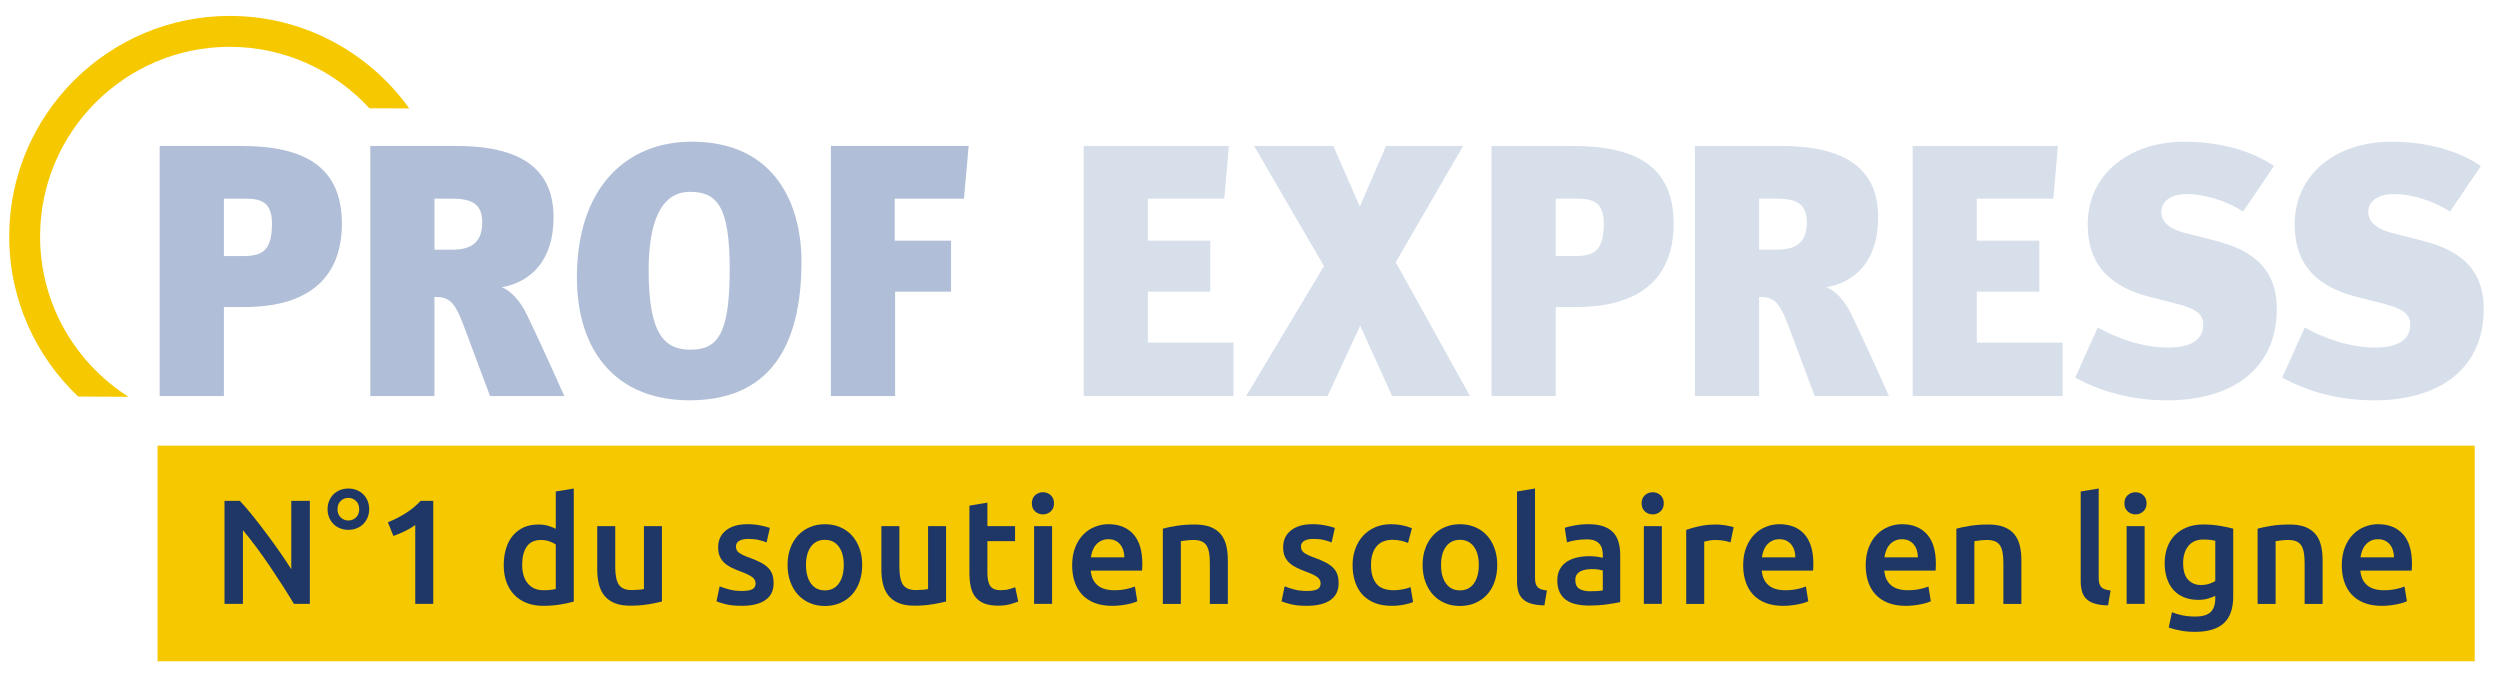 <?xml version="1.0" encoding="UTF-8"?> <!-- Generator: Adobe Illustrator 24.3.0, SVG Export Plug-In . SVG Version: 6.00 Build 0) --> <svg xmlns="http://www.w3.org/2000/svg" xmlns:xlink="http://www.w3.org/1999/xlink" version="1.1" id="Calque_1" x="0px" y="0px" viewBox="0 0 2000 546" style="enable-background:new 0 0 2000 546;" xml:space="preserve"> <style type="text/css"> .st0{fill:#F5C800;} .st1{fill:#1F3766;} .st2{fill:#B0BFD7;} .st3{fill:#D7DFEB;} </style> <g> <rect x="126.06" y="356.52" class="st0" width="1853.72" height="172.51"></rect> <g> <path class="st1" d="M235.15,483.12c-2.69-4.52-5.71-9.38-9.04-14.57c-3.33-5.19-6.78-10.43-10.35-15.7 c-3.57-5.27-7.19-10.39-10.88-15.35c-3.69-4.95-7.2-9.42-10.53-13.38v59H179.6v-82.43h12.26c3.17,3.33,6.58,7.27,10.23,11.83 c3.65,4.56,7.32,9.3,11,14.22c3.69,4.92,7.26,9.85,10.71,14.81c3.45,4.96,6.52,9.58,9.22,13.86v-54.72h14.87v82.43H235.15z"></path> </g> <g> <path class="st1" d="M295.34,407.35c0,2.54-0.46,4.84-1.37,6.9c-0.92,2.06-2.12,3.8-3.62,5.23c-1.51,1.43-3.28,2.52-5.29,3.27 c-2.02,0.75-4.15,1.13-6.37,1.13c-2.22,0-4.34-0.37-6.36-1.13c-2.02-0.75-3.79-1.85-5.29-3.27c-1.51-1.43-2.72-3.17-3.62-5.23 c-0.92-2.06-1.37-4.36-1.37-6.9c0-2.54,0.45-4.84,1.37-6.9c0.91-2.06,2.12-3.8,3.62-5.24c1.51-1.43,3.27-2.52,5.29-3.27 c2.02-0.75,4.15-1.13,6.36-1.13c2.22,0,4.35,0.38,6.37,1.13c2.02,0.75,3.79,1.84,5.29,3.27c1.5,1.43,2.71,3.17,3.62,5.24 C294.87,402.51,295.34,404.81,295.34,407.35z M287.36,407.35c0-2.77-0.85-4.97-2.55-6.6c-1.71-1.62-3.75-2.44-6.13-2.44 c-2.38,0-4.42,0.82-6.12,2.44c-1.71,1.63-2.55,3.83-2.55,6.6c0,2.78,0.85,4.98,2.55,6.61c1.71,1.62,3.75,2.44,6.12,2.44 c2.39,0,4.42-0.81,6.13-2.44C286.51,412.32,287.36,410.12,287.36,407.35z"></path> </g> <g> <path class="st1" d="M310.32,417.81c4.6-1.82,9.23-4.16,13.86-7.02c4.64-2.85,8.74-6.22,12.31-10.11h10.11v82.43h-14.4v-63.16 c-2.14,1.67-4.84,3.29-8.09,4.88c-3.25,1.58-6.39,2.9-9.4,3.92L310.32,417.81z"></path> <path class="st1" d="M459.01,481.22c-2.85,0.87-6.45,1.67-10.76,2.38c-4.32,0.71-8.86,1.07-13.62,1.07 c-4.92,0-9.33-0.75-13.21-2.26c-3.89-1.5-7.19-3.67-9.93-6.48c-2.74-2.81-4.84-6.22-6.31-10.23c-1.47-4-2.2-8.51-2.2-13.5 c0-4.92,0.62-9.38,1.85-13.38c1.22-4,3.03-7.44,5.41-10.29c2.38-2.85,5.28-5.05,8.69-6.6c3.41-1.55,7.33-2.32,11.77-2.32 c3.02,0,5.67,0.36,7.97,1.07c2.3,0.71,4.29,1.5,5.95,2.38v-29.86l14.4-2.38V481.22z M417.73,451.84c0,6.34,1.51,11.32,4.52,14.93 c3.01,3.61,7.17,5.41,12.49,5.41c2.3,0,4.26-0.1,5.89-0.3c1.62-0.2,2.95-0.42,3.99-0.65v-35.68c-1.27-0.87-2.95-1.68-5.05-2.44 c-2.1-0.75-4.34-1.13-6.72-1.13c-5.24,0-9.06,1.79-11.48,5.35C418.94,440.89,417.73,445.73,417.73,451.84z"></path> <path class="st1" d="M529.55,481.22c-2.78,0.72-6.39,1.45-10.83,2.2c-4.44,0.75-9.32,1.13-14.63,1.13 c-4.99,0-9.18-0.71-12.55-2.14c-3.37-1.43-6.06-3.41-8.09-5.95c-2.02-2.54-3.47-5.57-4.34-9.1c-0.88-3.53-1.31-7.39-1.31-11.6 v-34.85h14.39v32.6c0,6.66,0.98,11.42,2.92,14.27c1.95,2.85,5.33,4.28,10.17,4.28c1.75,0,3.59-0.08,5.53-0.23 c1.94-0.16,3.39-0.36,4.34-0.6v-50.32h14.4V481.22z"></path> <path class="st1" d="M593.54,472.77c3.81,0,6.58-0.45,8.32-1.37c1.75-0.91,2.62-2.48,2.62-4.7c0-2.06-0.93-3.77-2.79-5.12 c-1.86-1.35-4.94-2.81-9.22-4.4c-2.62-0.95-5.02-1.96-7.2-3.03c-2.18-1.07-4.06-2.32-5.65-3.75c-1.58-1.43-2.84-3.15-3.75-5.17 c-0.92-2.02-1.37-4.5-1.37-7.44c0-5.71,2.1-10.21,6.31-13.5c4.2-3.29,9.91-4.94,17.13-4.94c3.65,0,7.13,0.34,10.46,1.01 c3.33,0.68,5.83,1.33,7.49,1.96l-2.62,11.66c-1.58-0.72-3.61-1.37-6.06-1.97c-2.46-0.59-5.32-0.89-8.56-0.89 c-2.94,0-5.32,0.5-7.14,1.48c-1.82,0.99-2.74,2.52-2.74,4.58c0,1.03,0.18,1.94,0.54,2.74s0.97,1.53,1.85,2.2 c0.87,0.67,2.02,1.35,3.45,2.02c1.42,0.68,3.17,1.37,5.23,2.09c3.41,1.27,6.31,2.52,8.69,3.75c2.38,1.23,4.34,2.62,5.89,4.16 s2.68,3.31,3.39,5.29c0.71,1.98,1.07,4.36,1.07,7.14c0,5.95-2.2,10.45-6.6,13.5c-4.4,3.05-10.69,4.58-18.86,4.58 c-5.47,0-9.87-0.46-13.2-1.37c-3.33-0.91-5.67-1.64-7.02-2.2l2.5-12.01c2.14,0.87,4.69,1.71,7.67,2.5 C586.34,472.38,589.73,472.77,593.54,472.77z"></path> <path class="st1" d="M689.76,451.96c0,4.92-0.72,9.39-2.14,13.44c-1.43,4.04-3.45,7.49-6.07,10.35c-2.62,2.85-5.76,5.07-9.46,6.66 c-3.69,1.59-7.75,2.38-12.19,2.38c-4.45,0-8.49-0.79-12.13-2.38c-3.65-1.58-6.79-3.8-9.4-6.66c-2.62-2.85-4.65-6.31-6.12-10.35 c-1.47-4.05-2.2-8.52-2.2-13.44c0-4.92,0.73-9.38,2.2-13.38s3.53-7.43,6.19-10.29c2.65-2.85,5.81-5.05,9.46-6.6 c3.65-1.55,7.66-2.32,12.02-2.32c4.35,0,8.39,0.77,12.07,2.32c3.69,1.55,6.84,3.75,9.46,6.6c2.62,2.86,4.65,6.29,6.12,10.29 S689.76,447.04,689.76,451.96z M675.02,451.96c0-6.19-1.33-11.08-3.99-14.69c-2.65-3.61-6.36-5.41-11.12-5.41 c-4.76,0-8.47,1.8-11.13,5.41c-2.65,3.61-3.99,8.51-3.99,14.69c0,6.26,1.33,11.22,3.99,14.87s6.36,5.47,11.13,5.47 c4.75,0,8.46-1.82,11.12-5.47S675.02,458.22,675.02,451.96z"></path> <path class="st1" d="M756.86,481.22c-2.78,0.72-6.39,1.45-10.83,2.2c-4.44,0.75-9.32,1.13-14.63,1.13 c-4.99,0-9.18-0.71-12.55-2.14c-3.37-1.43-6.06-3.41-8.09-5.95c-2.02-2.54-3.47-5.57-4.34-9.1c-0.88-3.53-1.31-7.39-1.31-11.6 v-34.85h14.39v32.6c0,6.66,0.98,11.42,2.92,14.27c1.95,2.85,5.33,4.28,10.17,4.28c1.75,0,3.59-0.08,5.53-0.23 c1.94-0.16,3.39-0.36,4.34-0.6v-50.32h14.4V481.22z"></path> <path class="st1" d="M775.53,404.49l14.39-2.38v18.79h22.13v12.01h-22.13v25.34c0,4.99,0.79,8.56,2.39,10.7 c1.58,2.14,4.28,3.21,8.09,3.21c2.62,0,4.94-0.28,6.96-0.83c2.02-0.55,3.63-1.07,4.82-1.55l2.38,11.42 c-1.67,0.72-3.85,1.45-6.55,2.2c-2.69,0.75-5.86,1.13-9.51,1.13c-4.45,0-8.15-0.6-11.13-1.78c-2.98-1.19-5.33-2.91-7.08-5.17 c-1.75-2.26-2.97-4.99-3.69-8.21s-1.07-6.88-1.07-11.01V404.49z"></path> <path class="st1" d="M843.21,402.71c0,2.7-0.88,4.84-2.62,6.42c-1.74,1.59-3.8,2.38-6.18,2.38c-2.46,0-4.56-0.79-6.31-2.38 c-1.75-1.58-2.62-3.72-2.62-6.42c0-2.77,0.87-4.95,2.62-6.54c1.75-1.58,3.85-2.38,6.31-2.38c2.38,0,4.44,0.8,6.18,2.38 C842.34,397.75,843.21,399.93,843.21,402.71z M841.67,483.12h-14.4v-62.21h14.4V483.12z"></path> <path class="st1" d="M857.72,452.31c0-5.47,0.82-10.27,2.44-14.39c1.62-4.12,3.79-7.55,6.49-10.29c2.69-2.74,5.79-4.8,9.28-6.18 c3.49-1.39,7.06-2.09,10.7-2.09c8.56,0,15.24,2.66,20.04,7.97c4.8,5.31,7.19,13.25,7.19,23.79c0,0.8-0.02,1.68-0.05,2.68 c-0.05,0.99-0.1,1.89-0.18,2.68H872.6c0.39,4.99,2.15,8.86,5.29,11.6c3.13,2.74,7.67,4.1,13.62,4.1c3.49,0,6.68-0.32,9.57-0.95 c2.9-0.63,5.18-1.31,6.84-2.02l1.91,11.78c-0.79,0.4-1.89,0.82-3.27,1.25c-1.39,0.44-2.98,0.83-4.76,1.19 c-1.78,0.36-3.71,0.65-5.77,0.89c-2.06,0.24-4.16,0.36-6.3,0.36c-5.47,0-10.23-0.82-14.27-2.44c-4.05-1.62-7.38-3.89-9.99-6.78 c-2.62-2.9-4.56-6.31-5.83-10.23C858.35,461.29,857.72,456.99,857.72,452.31z M899.48,445.89c0-1.98-0.28-3.87-0.84-5.65 c-0.55-1.79-1.36-3.33-2.43-4.64c-1.08-1.31-2.39-2.34-3.93-3.09c-1.55-0.75-3.39-1.13-5.53-1.13c-2.22,0-4.16,0.42-5.82,1.25 c-1.67,0.83-3.08,1.92-4.22,3.27c-1.15,1.35-2.04,2.9-2.68,4.64c-0.63,1.75-1.07,3.53-1.31,5.35H899.48z"></path> <path class="st1" d="M930.28,422.93c2.78-0.79,6.39-1.55,10.83-2.26c4.44-0.72,9.36-1.07,14.75-1.07c5.08,0,9.32,0.7,12.73,2.08 c3.41,1.39,6.12,3.33,8.15,5.83c2.02,2.5,3.45,5.51,4.28,9.04c0.84,3.53,1.25,7.4,1.25,11.6v34.97h-14.4v-32.71 c0-3.33-0.22-6.17-0.65-8.51c-0.44-2.34-1.15-4.24-2.14-5.71c-0.99-1.47-2.35-2.54-4.05-3.21c-1.71-0.67-3.79-1.01-6.25-1.01 c-1.82,0-3.72,0.12-5.71,0.36c-1.99,0.24-3.45,0.43-4.4,0.59v50.2h-14.4V422.93z"></path> <path class="st1" d="M1045.55,472.77c3.81,0,6.58-0.45,8.32-1.37c1.75-0.91,2.62-2.48,2.62-4.7c0-2.06-0.93-3.77-2.79-5.12 c-1.86-1.35-4.94-2.81-9.22-4.4c-2.62-0.95-5.02-1.96-7.2-3.03c-2.18-1.07-4.06-2.32-5.65-3.75c-1.58-1.43-2.84-3.15-3.75-5.17 c-0.92-2.02-1.37-4.5-1.37-7.44c0-5.71,2.1-10.21,6.31-13.5c4.2-3.29,9.91-4.94,17.13-4.94c3.65,0,7.13,0.34,10.46,1.01 c3.33,0.68,5.83,1.33,7.49,1.96l-2.62,11.66c-1.58-0.72-3.61-1.37-6.06-1.97c-2.46-0.59-5.32-0.89-8.56-0.89 c-2.94,0-5.32,0.5-7.14,1.48c-1.82,0.99-2.74,2.52-2.74,4.58c0,1.03,0.18,1.94,0.54,2.74c0.35,0.79,0.97,1.53,1.85,2.2 c0.87,0.67,2.02,1.35,3.45,2.02c1.42,0.68,3.17,1.37,5.23,2.09c3.41,1.27,6.31,2.52,8.69,3.75c2.38,1.23,4.34,2.62,5.89,4.16 s2.68,3.31,3.39,5.29c0.71,1.98,1.07,4.36,1.07,7.14c0,5.95-2.2,10.45-6.6,13.5c-4.4,3.05-10.69,4.58-18.86,4.58 c-5.47,0-9.87-0.46-13.2-1.37c-3.33-0.91-5.67-1.64-7.02-2.2l2.5-12.01c2.14,0.87,4.69,1.71,7.67,2.5 C1038.35,472.38,1041.74,472.77,1045.55,472.77z"></path> <path class="st1" d="M1082.06,452.08c0-4.6,0.72-8.9,2.14-12.91c1.43-4,3.47-7.47,6.13-10.41c2.65-2.93,5.89-5.23,9.69-6.9 c3.8-1.67,8.09-2.5,12.84-2.5c5.87,0,11.43,1.07,16.66,3.21l-3.09,11.78c-1.67-0.71-3.55-1.31-5.66-1.78 c-2.1-0.48-4.34-0.72-6.72-0.72c-5.63,0-9.92,1.77-12.85,5.29c-2.93,3.53-4.4,8.51-4.4,14.93c0,6.19,1.38,11.08,4.16,14.69 c2.78,3.61,7.46,5.41,14.04,5.41c2.45,0,4.88-0.24,7.26-0.71c2.38-0.48,4.44-1.07,6.19-1.78l2.02,11.89 c-1.58,0.79-3.98,1.51-7.19,2.14c-3.21,0.63-6.52,0.95-9.93,0.95c-5.31,0-9.93-0.82-13.86-2.44c-3.92-1.62-7.18-3.89-9.76-6.78 c-2.58-2.9-4.5-6.34-5.77-10.35C1082.69,461.1,1082.06,456.75,1082.06,452.08z"></path> <path class="st1" d="M1197.8,451.96c0,4.92-0.72,9.39-2.14,13.44c-1.43,4.04-3.45,7.49-6.07,10.35c-2.62,2.85-5.76,5.07-9.46,6.66 c-3.69,1.59-7.75,2.38-12.19,2.38c-4.45,0-8.49-0.79-12.13-2.38c-3.65-1.58-6.79-3.8-9.4-6.66s-4.65-6.31-6.12-10.35 c-1.47-4.05-2.2-8.52-2.2-13.44c0-4.92,0.73-9.38,2.2-13.38c1.47-4,3.53-7.43,6.19-10.29c2.65-2.85,5.81-5.05,9.46-6.6 c3.65-1.55,7.66-2.32,12.02-2.32c4.35,0,8.39,0.77,12.07,2.32s6.84,3.75,9.46,6.6c2.62,2.86,4.65,6.29,6.12,10.29 C1197.06,442.58,1197.8,447.04,1197.8,451.96z M1183.05,451.96c0-6.19-1.33-11.08-3.99-14.69c-2.65-3.61-6.36-5.41-11.12-5.41 c-4.76,0-8.47,1.8-11.13,5.41c-2.65,3.61-3.99,8.51-3.99,14.69c0,6.26,1.33,11.22,3.99,14.87s6.36,5.47,11.13,5.47 c4.75,0,8.46-1.82,11.12-5.47C1181.71,463.18,1183.05,458.22,1183.05,451.96z"></path> <path class="st1" d="M1235.5,484.31c-4.28-0.08-7.83-0.55-10.64-1.43c-2.82-0.87-5.06-2.12-6.72-3.75 c-1.66-1.62-2.84-3.65-3.51-6.07c-0.68-2.42-1.01-5.17-1.01-8.27v-71.61l14.39-2.38v71.25c0,1.75,0.14,3.21,0.42,4.4 c0.28,1.19,0.78,2.2,1.49,3.04c0.71,0.83,1.68,1.47,2.91,1.9c1.23,0.44,2.8,0.77,4.7,1.01L1235.5,484.31z"></path> <path class="st1" d="M1270.96,419.36c4.75,0,8.76,0.6,12.01,1.79s5.85,2.85,7.79,5c1.94,2.14,3.33,4.74,4.16,7.79 c0.83,3.05,1.25,6.41,1.25,10.05v37.71c-2.22,0.48-5.57,1.05-10.05,1.72c-4.49,0.67-9.54,1.01-15.16,1.01 c-3.73,0-7.14-0.36-10.23-1.07c-3.09-0.72-5.73-1.86-7.91-3.45c-2.19-1.58-3.89-3.65-5.12-6.19c-1.23-2.54-1.85-5.67-1.85-9.39 c0-3.57,0.7-6.58,2.08-9.04s3.27-4.46,5.65-6.01c2.39-1.55,5.14-2.65,8.27-3.33c3.13-0.67,6.4-1.01,9.81-1.01 c1.58,0,3.25,0.1,5,0.3c1.74,0.2,3.61,0.53,5.59,1.01v-2.38c0-1.67-0.2-3.25-0.59-4.76c-0.4-1.5-1.09-2.84-2.09-3.99 c-0.99-1.15-2.3-2.04-3.92-2.67c-1.62-0.63-3.67-0.95-6.12-0.95c-3.33,0-6.39,0.24-9.16,0.72c-2.78,0.48-5.04,1.03-6.79,1.67 l-1.78-11.66c1.82-0.63,4.49-1.27,7.97-1.9C1263.26,419.68,1266.99,419.36,1270.96,419.36z M1272.14,473.01 c4.44,0,7.81-0.24,10.11-0.72v-15.94c-0.79-0.24-1.94-0.48-3.45-0.72c-1.51-0.24-3.17-0.35-4.99-0.35c-1.59,0-3.19,0.12-4.82,0.35 c-1.62,0.24-3.09,0.68-4.4,1.31c-1.31,0.64-2.35,1.53-3.15,2.68c-0.79,1.15-1.19,2.6-1.19,4.34c0,3.41,1.07,5.77,3.22,7.08 C1265.6,472.36,1268.49,473.01,1272.14,473.01z"></path> <path class="st1" d="M1331.02,402.71c0,2.7-0.88,4.84-2.62,6.42c-1.74,1.59-3.8,2.38-6.18,2.38c-2.46,0-4.56-0.79-6.31-2.38 c-1.75-1.58-2.62-3.72-2.62-6.42c0-2.77,0.87-4.95,2.62-6.54c1.75-1.58,3.85-2.38,6.31-2.38c2.38,0,4.44,0.8,6.18,2.38 C1330.15,397.75,1331.02,399.93,1331.02,402.71z M1329.48,483.12h-14.4v-62.21h14.4V483.12z"></path> <path class="st1" d="M1384.43,433.88c-1.19-0.4-2.84-0.81-4.94-1.25c-2.1-0.43-4.54-0.65-7.32-0.65c-1.58,0-3.27,0.16-5.05,0.48 c-1.79,0.32-3.03,0.59-3.75,0.83v49.84h-14.4v-59.24c2.78-1.03,6.25-2,10.41-2.91c4.16-0.91,8.79-1.37,13.86-1.37 c0.95,0,2.06,0.06,3.33,0.18c1.27,0.12,2.54,0.28,3.81,0.47c1.27,0.2,2.5,0.44,3.69,0.72c1.19,0.28,2.15,0.53,2.85,0.77 L1384.43,433.88z"></path> <path class="st1" d="M1394.54,452.31c0-5.47,0.82-10.27,2.44-14.39c1.62-4.12,3.79-7.55,6.49-10.29c2.69-2.74,5.79-4.8,9.28-6.18 c3.49-1.39,7.06-2.09,10.7-2.09c8.56,0,15.24,2.66,20.04,7.97s7.19,13.25,7.19,23.79c0,0.8-0.02,1.68-0.05,2.68 c-0.05,0.99-0.1,1.89-0.18,2.68h-41.04c0.39,4.99,2.15,8.86,5.29,11.6c3.13,2.74,7.67,4.1,13.62,4.1c3.49,0,6.68-0.32,9.57-0.95 c2.9-0.63,5.18-1.31,6.84-2.02l1.91,11.78c-0.79,0.4-1.89,0.82-3.27,1.25c-1.39,0.44-2.98,0.83-4.76,1.19 c-1.79,0.36-3.71,0.65-5.77,0.89c-2.06,0.24-4.16,0.36-6.3,0.36c-5.47,0-10.23-0.82-14.27-2.44c-4.05-1.62-7.38-3.89-9.99-6.78 c-2.62-2.9-4.56-6.31-5.83-10.23C1395.17,461.29,1394.54,456.99,1394.54,452.31z M1436.29,445.89c0-1.98-0.28-3.87-0.84-5.65 c-0.55-1.79-1.36-3.33-2.43-4.64c-1.08-1.31-2.39-2.34-3.93-3.09c-1.55-0.75-3.39-1.13-5.53-1.13c-2.22,0-4.16,0.42-5.82,1.25 c-1.67,0.83-3.08,1.92-4.22,3.27c-1.15,1.35-2.04,2.9-2.68,4.64c-0.63,1.75-1.07,3.53-1.31,5.35H1436.29z"></path> <path class="st1" d="M1492.56,452.31c0-5.47,0.82-10.27,2.44-14.39c1.62-4.12,3.79-7.55,6.49-10.29c2.69-2.74,5.79-4.8,9.28-6.18 c3.49-1.39,7.06-2.09,10.7-2.09c8.56,0,15.24,2.66,20.04,7.97c4.8,5.31,7.19,13.25,7.19,23.79c0,0.8-0.02,1.68-0.05,2.68 c-0.05,0.99-0.1,1.89-0.18,2.68h-41.04c0.39,4.99,2.15,8.86,5.29,11.6c3.13,2.74,7.67,4.1,13.62,4.1c3.49,0,6.68-0.32,9.57-0.95 c2.9-0.63,5.18-1.31,6.84-2.02l1.91,11.78c-0.79,0.4-1.89,0.82-3.27,1.25c-1.39,0.44-2.98,0.83-4.76,1.19 c-1.78,0.36-3.71,0.65-5.77,0.89c-2.06,0.24-4.16,0.36-6.3,0.36c-5.47,0-10.23-0.82-14.27-2.44c-4.05-1.62-7.38-3.89-9.99-6.78 c-2.62-2.9-4.56-6.31-5.83-10.23C1493.19,461.29,1492.56,456.99,1492.56,452.31z M1534.31,445.89c0-1.98-0.28-3.87-0.84-5.65 c-0.55-1.79-1.36-3.33-2.43-4.64c-1.08-1.31-2.39-2.34-3.93-3.09c-1.55-0.75-3.39-1.13-5.53-1.13c-2.22,0-4.16,0.42-5.82,1.25 c-1.67,0.83-3.08,1.92-4.22,3.27c-1.15,1.35-2.04,2.9-2.68,4.64c-0.63,1.75-1.07,3.53-1.31,5.35H1534.31z"></path> <path class="st1" d="M1565.11,422.93c2.78-0.79,6.39-1.55,10.83-2.26c4.44-0.72,9.36-1.07,14.75-1.07c5.08,0,9.32,0.7,12.73,2.08 c3.41,1.39,6.12,3.33,8.15,5.83c2.02,2.5,3.45,5.51,4.28,9.04c0.84,3.53,1.25,7.4,1.25,11.6v34.97h-14.4v-32.71 c0-3.33-0.22-6.17-0.65-8.51c-0.44-2.34-1.15-4.24-2.14-5.71c-0.99-1.47-2.35-2.54-4.05-3.21c-1.71-0.67-3.79-1.01-6.25-1.01 c-1.82,0-3.72,0.12-5.71,0.36c-1.99,0.24-3.45,0.43-4.4,0.59v50.2h-14.4V422.93z"></path> <path class="st1" d="M1686.44,484.31c-4.28-0.08-7.83-0.55-10.64-1.43c-2.82-0.87-5.06-2.12-6.72-3.75 c-1.66-1.62-2.84-3.65-3.51-6.07c-0.68-2.42-1.01-5.17-1.01-8.27v-71.61l14.39-2.38v71.25c0,1.75,0.14,3.21,0.42,4.4 c0.28,1.19,0.78,2.2,1.49,3.04c0.71,0.83,1.68,1.47,2.91,1.9c1.23,0.44,2.8,0.77,4.7,1.01L1686.44,484.31z"></path> <path class="st1" d="M1717.25,402.71c0,2.7-0.88,4.84-2.62,6.42c-1.74,1.59-3.8,2.38-6.18,2.38c-2.46,0-4.56-0.79-6.31-2.38 c-1.75-1.58-2.62-3.72-2.62-6.42c0-2.77,0.87-4.95,2.62-6.54c1.75-1.58,3.85-2.38,6.31-2.38c2.38,0,4.44,0.8,6.18,2.38 C1716.37,397.75,1717.25,399.93,1717.25,402.71z M1715.7,483.12h-14.4v-62.21h14.4V483.12z"></path> <path class="st1" d="M1786.6,476.81c0,9.91-2.52,17.17-7.55,21.77c-5.04,4.6-12.75,6.9-23.14,6.9c-3.81,0-7.52-0.32-11.13-0.95 c-3.61-0.63-6.88-1.47-9.81-2.5l2.62-12.25c2.45,1.03,5.25,1.86,8.39,2.5c3.13,0.63,6.52,0.95,10.16,0.95 c5.79,0,9.92-1.19,12.37-3.57c2.46-2.38,3.69-5.91,3.69-10.59v-2.38c-1.43,0.72-3.32,1.43-5.66,2.14 c-2.34,0.71-5.02,1.07-8.02,1.07c-3.97,0-7.59-0.63-10.89-1.9c-3.29-1.27-6.11-3.13-8.45-5.59c-2.34-2.46-4.16-5.53-5.47-9.22 c-1.31-3.69-1.96-7.95-1.96-12.79c0-4.52,0.69-8.68,2.08-12.49c1.39-3.8,3.41-7.06,6.06-9.75c2.65-2.7,5.89-4.8,9.69-6.31 c3.81-1.51,8.13-2.26,12.96-2.26c4.68,0,9.12,0.36,13.33,1.07c4.2,0.71,7.77,1.47,10.7,2.26V476.81z M1746.51,450.41 c0,6.11,1.33,10.57,3.99,13.38c2.65,2.82,6.09,4.22,10.29,4.22c2.3,0,4.46-0.32,6.49-0.95c2.02-0.63,3.67-1.39,4.94-2.26v-32.23 c-1.03-0.24-2.3-0.46-3.81-0.65c-1.51-0.2-3.41-0.3-5.71-0.3c-5.23,0-9.24,1.73-12.02,5.17 C1747.9,440.24,1746.51,444.78,1746.51,450.41z"></path> <path class="st1" d="M1806.1,422.93c2.78-0.79,6.39-1.55,10.83-2.26c4.44-0.72,9.36-1.07,14.75-1.07c5.08,0,9.32,0.7,12.73,2.08 c3.41,1.39,6.12,3.33,8.15,5.83c2.02,2.5,3.45,5.51,4.28,9.04c0.84,3.53,1.25,7.4,1.25,11.6v34.97h-14.4v-32.71 c0-3.33-0.22-6.17-0.65-8.51c-0.44-2.34-1.15-4.24-2.14-5.71c-0.99-1.47-2.35-2.54-4.05-3.21c-1.71-0.67-3.79-1.01-6.25-1.01 c-1.82,0-3.72,0.12-5.71,0.36c-1.99,0.24-3.45,0.43-4.4,0.59v50.2h-14.4V422.93z"></path> <path class="st1" d="M1873.43,452.31c0-5.47,0.82-10.27,2.44-14.39c1.62-4.12,3.79-7.55,6.49-10.29c2.69-2.74,5.79-4.8,9.28-6.18 c3.49-1.39,7.06-2.09,10.7-2.09c8.56,0,15.24,2.66,20.04,7.97s7.19,13.25,7.19,23.79c0,0.8-0.02,1.68-0.05,2.68 c-0.05,0.99-0.1,1.89-0.18,2.68h-41.04c0.39,4.99,2.15,8.86,5.29,11.6c3.13,2.74,7.67,4.1,13.62,4.1c3.49,0,6.68-0.32,9.57-0.95 c2.9-0.63,5.18-1.31,6.84-2.02l1.91,11.78c-0.79,0.4-1.89,0.82-3.27,1.25c-1.39,0.44-2.98,0.83-4.76,1.19 c-1.79,0.36-3.71,0.65-5.77,0.89c-2.06,0.24-4.16,0.36-6.3,0.36c-5.47,0-10.23-0.82-14.27-2.44c-4.05-1.62-7.38-3.89-9.99-6.78 c-2.62-2.9-4.56-6.31-5.83-10.23C1874.06,461.29,1873.43,456.99,1873.43,452.31z M1915.18,445.89c0-1.98-0.28-3.87-0.84-5.65 c-0.55-1.79-1.36-3.33-2.43-4.64c-1.08-1.31-2.39-2.34-3.93-3.09c-1.55-0.75-3.39-1.13-5.53-1.13c-2.22,0-4.16,0.42-5.82,1.25 c-1.67,0.83-3.08,1.92-4.22,3.27c-1.15,1.35-2.04,2.9-2.68,4.64c-0.63,1.75-1.07,3.53-1.31,5.35H1915.18z"></path> </g> <path class="st2" d="M179.13,158.96v45.91h14.93c16.06,0,23.51-4.3,23.51-26.11c0-16.65-8.3-19.8-20.67-19.8H179.13z M195.17,245.64h-16.04v71.21h-51.39V116.77h65.16c50.79,0,80.62,16.66,80.62,62.31C273.54,208.6,260.62,245.64,195.17,245.64"></path> <path class="st2" d="M347.57,158.96v40.77h14.6c17.56,0,23.59-8.33,23.59-21.84c0-14.32-7.78-18.93-23.84-18.93H347.57z M392.04,316.84l-20.96-56.01c-7.71-20.66-12.29-23.25-23.52-23.25v79.26h-51.34V116.77h68.84c58.82,0,77.78,23.83,77.78,57.16 c0,34.39-18.09,51.86-41.62,55.9c6.89,2.02,15.22,11.2,20.11,21.55c6.58,13.46,23.54,50.49,30.11,65.45H392.04z"></path> <path class="st2" d="M583.76,215.52c0-49.97-9.74-62.03-31.83-62.03c-23.26,0-33.01,24.39-33.01,62.59 c0,51.02,12.36,63.69,33.56,63.69C574.31,279.77,583.76,266.86,583.76,215.52 M461.52,221.82c0-71.17,39.04-108.47,91.84-108.47 c68.01,0,87.82,51.94,87.82,95.84c0,57.37-18.09,111.05-89.54,111.05C493.65,320.26,461.52,281.81,461.52,221.82"></path> <polygon class="st3" points="866.92,316.84 866.92,116.77 983.1,116.77 979.44,158.96 918.26,158.96 918.26,192.53 968.21,192.53 968.21,233.3 918.26,233.3 918.26,274.07 986.82,274.07 986.82,316.84 "></polygon> <polygon class="st3" points="1113.7,316.84 1088.15,260.52 1062.05,316.84 996.9,316.84 1059.19,212.89 1003.25,116.77 1066.64,116.77 1087.88,165.29 1108.83,116.77 1170.51,116.77 1116.58,209.78 1175.99,316.84 "></polygon> <path class="st3" d="M1244.59,158.96v45.91h14.91c16.09,0,23.51-4.3,23.51-26.11c0-16.65-8.31-19.8-20.66-19.8H1244.59z M1260.66,245.64h-16.07v71.21h-51.39V116.77h65.11c50.85,0,80.62,16.66,80.62,62.31C1338.95,208.6,1326.1,245.64,1260.66,245.64"></path> <path class="st3" d="M1407.3,158.96v40.77h14.62c17.53,0,23.53-8.33,23.53-21.84c0-14.32-7.71-18.93-23.77-18.93H1407.3z M1451.77,316.84l-20.96-56.01c-7.75-20.66-12.35-23.25-23.52-23.25v79.26h-51.37V116.77h68.88c58.79,0,77.74,23.83,77.74,57.16 c0,34.39-18.05,51.86-41.61,55.9c6.92,2.02,15.26,11.2,20.13,21.55c6.57,13.46,23.51,50.49,30.1,65.45H1451.77z"></path> <polygon class="st3" points="1530.13,316.84 1530.13,116.77 1646.36,116.77 1642.65,158.96 1581.46,158.96 1581.46,192.53 1631.44,192.53 1631.44,233.3 1581.46,233.3 1581.46,274.07 1650.08,274.07 1650.08,316.84 "></polygon> <path class="st3" d="M1733.93,320.26c-30.14,0-53.64-7.46-73.81-18.09l18.1-40.19c14.33,8.32,35.86,16.07,56.25,16.07 c20.09,0,28.11-7.45,28.11-18.35c0-8.88-6.26-12.66-20.08-16.38L1719,237.3c-28.97-7.7-48.83-23.52-48.83-57.98 c0-39.57,32.78-65.96,77.53-65.96c27.82,0,53.65,7.16,71.46,19.48l-24.68,36.44c-13.51-8.86-31.31-14.05-45.08-14.05 c-13.2,0-20.37,6.29-20.37,14.35c0,6.61,4.6,13.22,19.53,16.94l20.36,5.16c21.51,5.45,52.52,15.22,52.52,55.37 C1821.45,295.01,1785.85,320.26,1733.93,320.26"></path> <path class="st3" d="M1899.5,320.26c-30.14,0-53.68-7.46-73.79-18.09l18.13-40.19c14.34,8.32,35.88,16.07,56.22,16.07 c20.1,0,28.12-7.45,28.12-18.35c0-8.88-6.33-12.66-20.07-16.38l-23.57-6.02c-28.98-7.7-48.77-23.52-48.77-57.98 c0-39.57,32.72-65.96,77.49-65.96c27.87,0,53.68,7.16,71.43,19.48l-24.66,36.44c-13.51-8.86-31.26-14.05-45.05-14.05 c-13.21,0-20.38,6.29-20.38,14.35c0,6.61,4.63,13.22,19.53,16.94l20.35,5.16c21.58,5.45,52.5,15.22,52.5,55.37 C1987.02,295.01,1951.47,320.26,1899.5,320.26"></path> <polygon class="st2" points="771.17,158.96 715.78,158.96 715.78,192.53 760.83,192.53 760.83,233.32 716.09,233.32 716.09,316.85 664.71,316.85 664.71,116.77 774.92,116.77 "></polygon> <path class="st0" d="M295.55,86.64c-27.76-30.22-67.58-49.19-111.75-49.19c-83.67,0-151.73,68.06-151.73,151.73 c0,53.9,28.25,101.33,70.73,128.25l-40.28-0.22C28.57,285.03,7.37,239.53,7.37,189.18c0-97.29,79.15-176.44,176.44-176.44 c59.11,0,111.53,29.22,143.57,73.98L295.55,86.64z"></path> </g> </svg> 